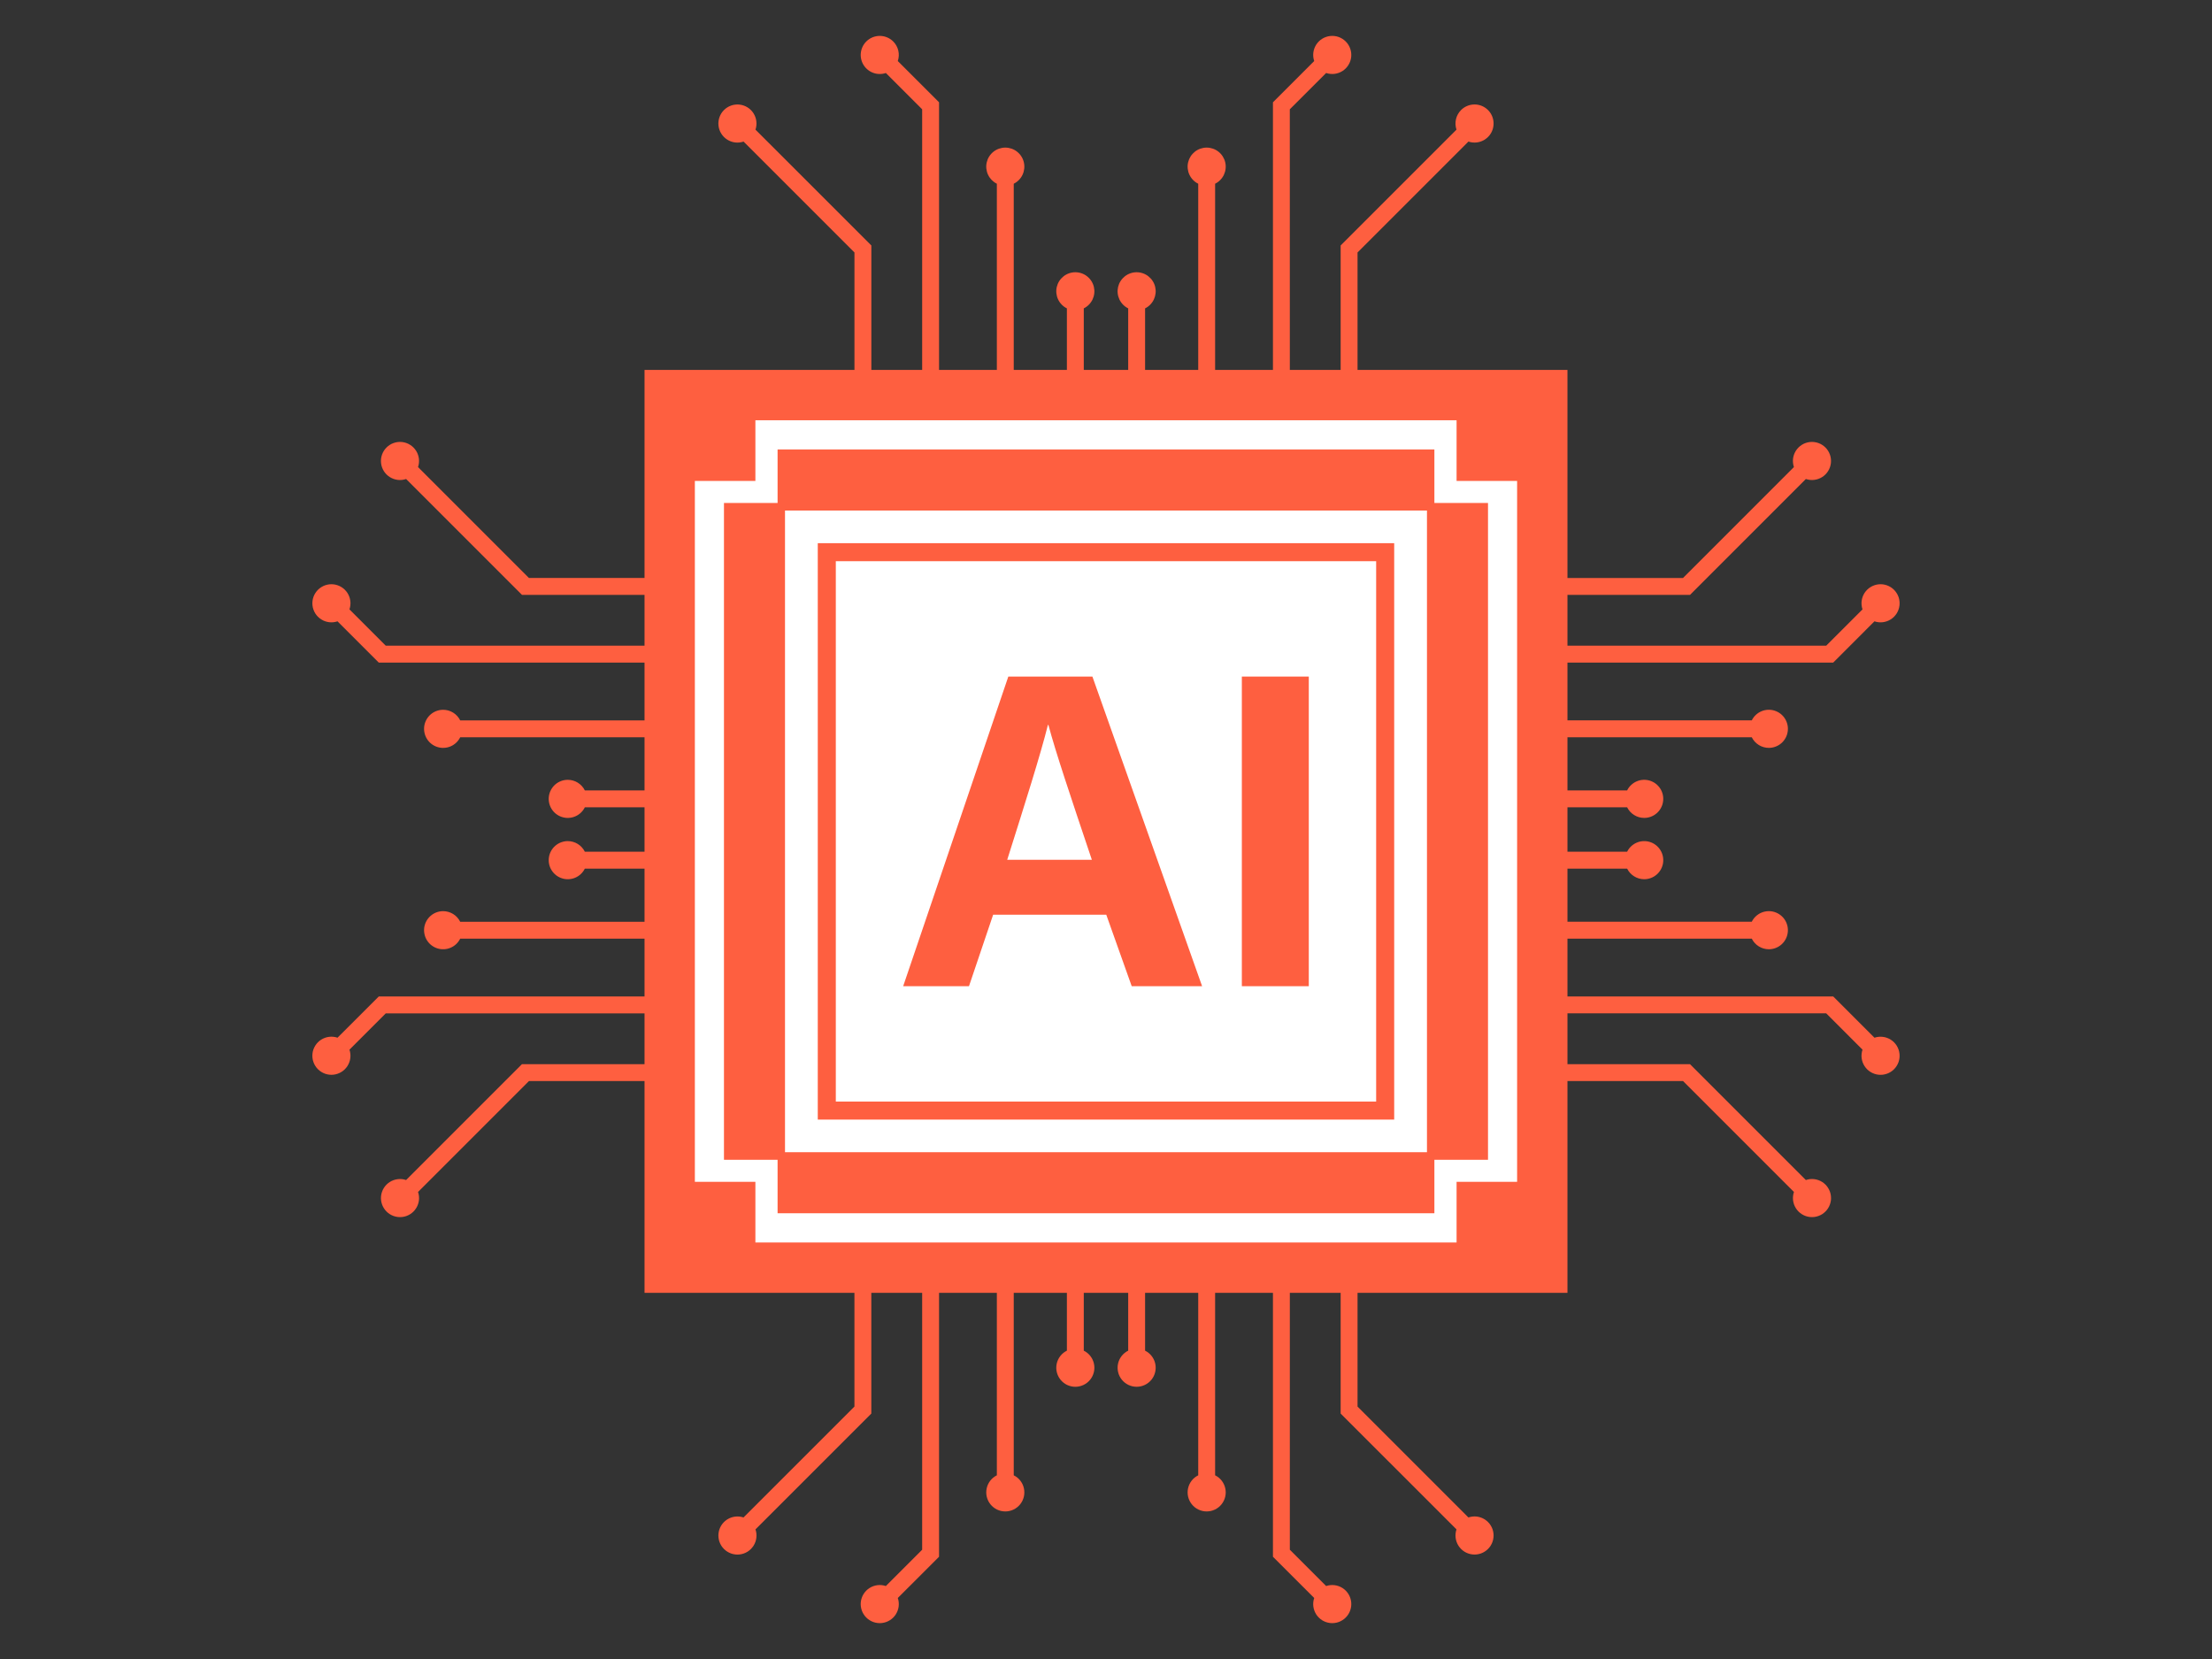 <svg xmlns="http://www.w3.org/2000/svg" xmlns:xlink="http://www.w3.org/1999/xlink" width="800" zoomAndPan="magnify" viewBox="0 0 600 450" height="600" preserveAspectRatio="xMidYMid meet" version="1.0"><rect x="0" y="0" width="600" height="450" fill="#333333" stroke="none"/><defs><clipPath id="503e5437d8"><path d="M 233 9.23 L 255 9.23 L 255 114 L 233 114 Z M 233 9.23 " clip-rule="nonzero"/></clipPath><clipPath id="7cb9268004"><path d="M 345 9.23 L 367 9.23 L 367 114 L 345 114 Z M 345 9.23 " clip-rule="nonzero"/></clipPath><clipPath id="18e45d6170"><path d="M 345 336 L 367 336 L 367 440.48 L 345 440.48 Z M 345 336 " clip-rule="nonzero"/></clipPath><clipPath id="9c8c083248"><path d="M 233 336 L 255 336 L 255 440.48 L 233 440.48 Z M 233 336 " clip-rule="nonzero"/></clipPath><clipPath id="6b7717f7d8"><path d="M 411 158 L 515.48 158 L 515.48 180 L 411 180 Z M 411 158 " clip-rule="nonzero"/></clipPath><clipPath id="195c569124"><path d="M 411 270 L 515.48 270 L 515.48 292 L 411 292 Z M 411 270 " clip-rule="nonzero"/></clipPath><clipPath id="2a3f09d0e1"><path d="M 84.23 270 L 189 270 L 189 292 L 84.23 292 Z M 84.23 270 " clip-rule="nonzero"/></clipPath><clipPath id="19a2c1b35b"><path d="M 84.23 158 L 189 158 L 189 180 L 84.23 180 Z M 84.23 158 " clip-rule="nonzero"/></clipPath></defs><path fill="#fe5f40" d="M 201.684 38.398 L 231.77 68.477 L 231.77 113.449 L 236.352 113.449 L 236.352 66.578 L 204.922 35.164 C 205.047 34.797 205.129 34.422 205.168 34.035 C 205.207 33.652 205.203 33.27 205.156 32.883 C 205.109 32.5 205.023 32.125 204.891 31.762 C 204.762 31.398 204.59 31.055 204.383 30.727 C 204.176 30.402 203.934 30.102 203.66 29.832 C 203.383 29.559 203.082 29.32 202.754 29.117 C 202.426 28.914 202.078 28.75 201.711 28.621 C 201.348 28.496 200.973 28.414 200.586 28.371 C 200.203 28.328 199.82 28.328 199.434 28.375 C 199.051 28.418 198.676 28.504 198.312 28.633 C 197.945 28.762 197.602 28.93 197.273 29.133 C 196.945 29.34 196.645 29.582 196.371 29.855 C 196.098 30.129 195.859 30.426 195.652 30.754 C 195.449 31.082 195.281 31.43 195.152 31.793 C 195.023 32.156 194.938 32.531 194.895 32.914 C 194.848 33.301 194.848 33.684 194.891 34.07 C 194.93 34.453 195.016 34.828 195.141 35.195 C 195.266 35.559 195.434 35.906 195.637 36.234 C 195.84 36.562 196.078 36.863 196.352 37.141 C 196.621 37.414 196.922 37.656 197.246 37.863 C 197.574 38.074 197.918 38.242 198.281 38.371 C 198.645 38.504 199.02 38.594 199.402 38.641 C 199.785 38.684 200.172 38.688 200.555 38.648 C 200.941 38.609 201.316 38.527 201.684 38.406 Z M 201.684 38.398 " fill-opacity="1" fill-rule="nonzero"/><g clip-path="url(#503e5437d8)"><path fill="#fe5f40" d="M 242.285 11.25 C 241.852 10.812 241.352 10.465 240.789 10.211 C 240.23 9.953 239.641 9.801 239.027 9.754 C 238.41 9.707 237.809 9.766 237.215 9.938 C 236.621 10.105 236.074 10.371 235.578 10.738 C 235.082 11.102 234.66 11.543 234.32 12.055 C 233.98 12.57 233.742 13.129 233.602 13.73 C 233.461 14.328 233.43 14.938 233.504 15.547 C 233.582 16.16 233.762 16.742 234.047 17.289 C 234.332 17.836 234.703 18.316 235.16 18.73 C 235.617 19.145 236.129 19.469 236.703 19.699 C 237.273 19.93 237.867 20.055 238.484 20.07 C 239.102 20.09 239.703 20 240.289 19.801 L 250.133 29.648 L 250.133 113.449 L 254.715 113.449 L 254.715 27.746 L 243.527 16.559 C 243.68 16.102 243.77 15.633 243.793 15.152 C 243.816 14.672 243.773 14.195 243.664 13.727 C 243.555 13.258 243.383 12.812 243.148 12.391 C 242.914 11.973 242.629 11.59 242.285 11.25 Z M 242.285 11.25 " fill-opacity="1" fill-rule="nonzero"/></g><path fill="#fe5f40" d="M 291.68 73.844 C 291.098 73.844 290.531 73.941 289.98 74.133 C 289.43 74.324 288.926 74.602 288.469 74.965 C 288.016 75.328 287.629 75.754 287.316 76.246 C 287.004 76.738 286.781 77.27 286.648 77.836 C 286.516 78.406 286.48 78.977 286.543 79.559 C 286.605 80.137 286.758 80.691 287.008 81.219 C 287.258 81.746 287.586 82.219 287.996 82.633 C 288.402 83.051 288.867 83.387 289.391 83.645 L 289.391 113.449 L 293.973 113.449 L 293.973 83.645 C 294.496 83.387 294.961 83.051 295.367 82.633 C 295.777 82.219 296.105 81.746 296.355 81.219 C 296.602 80.691 296.758 80.137 296.82 79.559 C 296.883 78.977 296.844 78.406 296.715 77.836 C 296.582 77.27 296.359 76.738 296.047 76.246 C 295.734 75.754 295.348 75.328 294.891 74.965 C 294.438 74.602 293.934 74.324 293.383 74.133 C 292.832 73.941 292.266 73.844 291.68 73.844 Z M 291.68 73.844 " fill-opacity="1" fill-rule="nonzero"/><path fill="#fe5f40" d="M 272.684 40.035 C 272.102 40.035 271.535 40.133 270.984 40.324 C 270.434 40.516 269.93 40.793 269.473 41.156 C 269.016 41.516 268.633 41.945 268.32 42.438 C 268.008 42.93 267.785 43.461 267.652 44.027 C 267.52 44.594 267.484 45.168 267.547 45.75 C 267.609 46.328 267.762 46.883 268.012 47.41 C 268.262 47.938 268.59 48.406 268.996 48.824 C 269.406 49.238 269.871 49.578 270.395 49.836 L 270.395 113.449 L 274.977 113.449 L 274.977 49.836 C 275.5 49.578 275.965 49.238 276.371 48.824 C 276.781 48.406 277.109 47.938 277.359 47.41 C 277.605 46.883 277.762 46.328 277.824 45.75 C 277.887 45.168 277.848 44.594 277.715 44.027 C 277.586 43.461 277.363 42.93 277.051 42.438 C 276.738 41.945 276.352 41.516 275.895 41.156 C 275.441 40.793 274.938 40.516 274.387 40.324 C 273.836 40.133 273.27 40.035 272.684 40.035 Z M 272.684 40.035 " fill-opacity="1" fill-rule="nonzero"/><path fill="#fe5f40" d="M 396.309 29.852 C 395.969 30.191 395.68 30.57 395.445 30.992 C 395.211 31.414 395.039 31.859 394.93 32.328 C 394.82 32.801 394.777 33.273 394.801 33.758 C 394.824 34.238 394.914 34.707 395.07 35.164 L 363.648 66.578 L 363.648 113.449 L 368.23 113.449 L 368.23 68.477 L 398.309 38.398 C 398.895 38.598 399.496 38.688 400.113 38.668 C 400.727 38.652 401.324 38.527 401.895 38.297 C 402.469 38.066 402.98 37.742 403.438 37.328 C 403.895 36.914 404.266 36.434 404.551 35.887 C 404.836 35.34 405.016 34.758 405.09 34.145 C 405.168 33.535 405.137 32.926 404.996 32.328 C 404.855 31.727 404.617 31.168 404.273 30.652 C 403.934 30.141 403.516 29.699 403.02 29.336 C 402.52 28.969 401.977 28.703 401.383 28.535 C 400.789 28.363 400.184 28.305 399.57 28.352 C 398.953 28.398 398.367 28.551 397.805 28.809 C 397.246 29.062 396.746 29.41 396.309 29.848 Z M 396.309 29.852 " fill-opacity="1" fill-rule="nonzero"/><g clip-path="url(#7cb9268004)"><path fill="#fe5f40" d="M 349.859 29.645 L 359.711 19.801 C 360.078 19.922 360.453 20.004 360.84 20.043 C 361.223 20.086 361.609 20.082 361.992 20.035 C 362.375 19.988 362.75 19.898 363.113 19.77 C 363.477 19.637 363.824 19.469 364.148 19.262 C 364.477 19.051 364.773 18.812 365.047 18.535 C 365.316 18.262 365.555 17.957 365.758 17.629 C 365.965 17.301 366.129 16.953 366.254 16.59 C 366.379 16.223 366.465 15.848 366.508 15.465 C 366.547 15.078 366.547 14.695 366.504 14.312 C 366.457 13.926 366.371 13.555 366.242 13.188 C 366.117 12.824 365.949 12.477 365.742 12.148 C 365.535 11.824 365.297 11.523 365.023 11.25 C 364.75 10.977 364.449 10.734 364.121 10.531 C 363.797 10.324 363.449 10.156 363.086 10.027 C 362.719 9.898 362.344 9.812 361.961 9.77 C 361.578 9.727 361.191 9.723 360.809 9.766 C 360.422 9.809 360.047 9.891 359.684 10.02 C 359.316 10.145 358.969 10.309 358.641 10.512 C 358.312 10.719 358.012 10.953 357.738 11.227 C 357.461 11.5 357.219 11.797 357.012 12.125 C 356.805 12.449 356.633 12.793 356.504 13.16 C 356.375 13.523 356.285 13.898 356.238 14.281 C 356.191 14.664 356.188 15.047 356.227 15.434 C 356.266 15.816 356.348 16.195 356.473 16.559 L 345.285 27.746 L 345.285 113.449 L 349.867 113.449 Z M 349.859 29.645 " fill-opacity="1" fill-rule="nonzero"/></g><path fill="#fe5f40" d="M 308.309 73.844 C 307.727 73.844 307.16 73.941 306.609 74.133 C 306.059 74.324 305.555 74.602 305.098 74.965 C 304.645 75.328 304.258 75.754 303.945 76.246 C 303.633 76.738 303.41 77.27 303.277 77.836 C 303.145 78.406 303.109 78.977 303.172 79.559 C 303.234 80.137 303.391 80.691 303.637 81.219 C 303.887 81.746 304.215 82.219 304.625 82.633 C 305.031 83.051 305.496 83.387 306.02 83.645 L 306.02 113.449 L 310.602 113.449 L 310.602 83.645 C 311.125 83.387 311.59 83.051 311.996 82.633 C 312.406 82.219 312.734 81.746 312.984 81.219 C 313.23 80.691 313.387 80.137 313.449 79.559 C 313.512 78.977 313.473 78.406 313.344 77.836 C 313.211 77.27 312.988 76.738 312.676 76.246 C 312.363 75.754 311.977 75.328 311.523 74.965 C 311.066 74.602 310.562 74.324 310.012 74.133 C 309.461 73.941 308.895 73.844 308.309 73.844 Z M 308.309 73.844 " fill-opacity="1" fill-rule="nonzero"/><path fill="#fe5f40" d="M 327.309 40.035 C 326.723 40.035 326.156 40.133 325.605 40.324 C 325.055 40.516 324.551 40.793 324.094 41.156 C 323.641 41.516 323.254 41.945 322.941 42.438 C 322.629 42.93 322.406 43.461 322.273 44.027 C 322.141 44.594 322.105 45.168 322.168 45.75 C 322.23 46.328 322.387 46.883 322.633 47.41 C 322.883 47.938 323.211 48.406 323.621 48.824 C 324.027 49.238 324.492 49.578 325.016 49.836 L 325.016 113.449 L 329.598 113.449 L 329.598 49.836 C 330.121 49.578 330.586 49.238 330.992 48.824 C 331.402 48.406 331.73 47.938 331.98 47.41 C 332.227 46.883 332.383 46.328 332.445 45.75 C 332.508 45.168 332.473 44.594 332.34 44.027 C 332.207 43.461 331.984 42.93 331.672 42.438 C 331.359 41.945 330.973 41.516 330.52 41.156 C 330.062 40.793 329.559 40.516 329.008 40.324 C 328.457 40.133 327.891 40.035 327.309 40.035 Z M 327.309 40.035 " fill-opacity="1" fill-rule="nonzero"/><path fill="#fe5f40" d="M 398.309 411.609 L 368.23 381.531 L 368.23 336.559 L 363.648 336.559 L 363.648 383.426 L 395.07 414.844 C 394.945 415.211 394.863 415.586 394.824 415.969 C 394.785 416.355 394.789 416.738 394.836 417.121 C 394.883 417.508 394.969 417.879 395.102 418.246 C 395.23 418.609 395.398 418.953 395.609 419.281 C 395.816 419.605 396.059 419.902 396.332 420.176 C 396.609 420.449 396.91 420.688 397.238 420.891 C 397.566 421.094 397.914 421.258 398.281 421.383 C 398.645 421.512 399.02 421.594 399.406 421.637 C 399.789 421.68 400.172 421.676 400.559 421.633 C 400.941 421.59 401.316 421.504 401.68 421.375 C 402.047 421.246 402.391 421.078 402.719 420.871 C 403.047 420.668 403.348 420.426 403.621 420.152 C 403.895 419.879 404.133 419.578 404.34 419.254 C 404.543 418.926 404.711 418.578 404.84 418.215 C 404.969 417.852 405.055 417.477 405.098 417.09 C 405.145 416.707 405.145 416.324 405.102 415.938 C 405.062 415.555 404.977 415.18 404.852 414.812 C 404.723 414.449 404.559 414.102 404.355 413.773 C 404.152 413.445 403.914 413.141 403.641 412.867 C 403.371 412.594 403.07 412.352 402.746 412.141 C 402.418 411.934 402.074 411.766 401.711 411.633 C 401.348 411.504 400.973 411.414 400.59 411.367 C 400.203 411.32 399.82 411.316 399.438 411.359 C 399.051 411.398 398.676 411.48 398.309 411.602 Z M 398.309 411.609 " fill-opacity="1" fill-rule="nonzero"/><g clip-path="url(#18e45d6170)"><path fill="#fe5f40" d="M 359.711 430.207 L 349.867 420.363 L 349.867 336.559 L 345.285 336.559 L 345.285 422.262 L 356.473 433.449 C 356.348 433.812 356.266 434.188 356.227 434.574 C 356.188 434.957 356.191 435.344 356.238 435.727 C 356.285 436.109 356.375 436.484 356.504 436.848 C 356.633 437.211 356.805 437.559 357.012 437.883 C 357.219 438.211 357.461 438.508 357.738 438.781 C 358.012 439.051 358.312 439.289 358.641 439.496 C 358.969 439.699 359.316 439.863 359.684 439.988 C 360.047 440.117 360.422 440.199 360.809 440.242 C 361.191 440.285 361.578 440.281 361.961 440.238 C 362.344 440.195 362.719 440.109 363.086 439.98 C 363.449 439.852 363.797 439.684 364.121 439.477 C 364.449 439.273 364.75 439.031 365.023 438.758 C 365.297 438.484 365.535 438.184 365.742 437.855 C 365.949 437.531 366.117 437.184 366.242 436.82 C 366.371 436.453 366.457 436.078 366.504 435.695 C 366.547 435.312 366.547 434.926 366.508 434.543 C 366.465 434.16 366.379 433.785 366.254 433.418 C 366.129 433.051 365.965 432.707 365.758 432.375 C 365.555 432.047 365.316 431.746 365.047 431.473 C 364.773 431.195 364.477 430.953 364.148 430.746 C 363.824 430.539 363.477 430.371 363.113 430.238 C 362.75 430.109 362.375 430.02 361.992 429.973 C 361.609 429.926 361.223 429.922 360.84 429.961 C 360.453 430.004 360.078 430.086 359.711 430.207 Z M 359.711 430.207 " fill-opacity="1" fill-rule="nonzero"/></g><path fill="#fe5f40" d="M 310.602 366.363 L 310.602 336.559 L 306.02 336.559 L 306.02 366.363 C 305.672 366.535 305.352 366.742 305.051 366.984 C 304.75 367.23 304.48 367.504 304.242 367.809 C 304.004 368.113 303.801 368.438 303.637 368.789 C 303.473 369.137 303.348 369.5 303.266 369.879 C 303.184 370.258 303.141 370.637 303.145 371.023 C 303.145 371.41 303.191 371.793 303.281 372.168 C 303.367 372.547 303.496 372.906 303.664 373.254 C 303.836 373.602 304.039 373.926 304.281 374.23 C 304.523 374.531 304.797 374.801 305.102 375.043 C 305.402 375.281 305.727 375.484 306.078 375.652 C 306.426 375.82 306.789 375.945 307.164 376.031 C 307.543 376.117 307.926 376.16 308.309 376.16 C 308.695 376.16 309.078 376.117 309.457 376.031 C 309.832 375.945 310.195 375.82 310.543 375.652 C 310.895 375.484 311.219 375.281 311.52 375.043 C 311.824 374.801 312.098 374.531 312.34 374.23 C 312.582 373.926 312.785 373.602 312.957 373.254 C 313.125 372.906 313.254 372.547 313.34 372.168 C 313.43 371.793 313.477 371.41 313.477 371.023 C 313.48 370.637 313.438 370.258 313.355 369.879 C 313.273 369.5 313.148 369.137 312.984 368.789 C 312.816 368.438 312.617 368.113 312.379 367.809 C 312.141 367.504 311.871 367.23 311.57 366.984 C 311.27 366.742 310.949 366.535 310.602 366.363 Z M 310.602 366.363 " fill-opacity="1" fill-rule="nonzero"/><path fill="#fe5f40" d="M 329.598 400.172 L 329.598 336.559 L 325.016 336.559 L 325.016 400.172 C 324.668 400.344 324.348 400.551 324.047 400.793 C 323.746 401.039 323.477 401.312 323.238 401.617 C 323 401.922 322.797 402.25 322.633 402.598 C 322.469 402.949 322.344 403.312 322.262 403.688 C 322.176 404.066 322.137 404.449 322.137 404.836 C 322.141 405.223 322.188 405.605 322.273 405.98 C 322.363 406.355 322.492 406.719 322.66 407.066 C 322.828 407.414 323.035 407.738 323.277 408.039 C 323.52 408.344 323.793 408.613 324.094 408.852 C 324.398 409.094 324.723 409.297 325.074 409.465 C 325.422 409.633 325.785 409.758 326.16 409.844 C 326.539 409.93 326.922 409.973 327.309 409.973 C 327.691 409.973 328.074 409.93 328.453 409.844 C 328.828 409.758 329.191 409.633 329.543 409.465 C 329.891 409.297 330.215 409.094 330.52 408.852 C 330.82 408.613 331.094 408.344 331.336 408.039 C 331.578 407.738 331.785 407.414 331.953 407.066 C 332.121 406.719 332.25 406.355 332.34 405.98 C 332.426 405.605 332.473 405.223 332.477 404.836 C 332.477 404.449 332.438 404.066 332.352 403.688 C 332.27 403.312 332.145 402.949 331.98 402.598 C 331.816 402.25 331.613 401.922 331.375 401.617 C 331.137 401.312 330.867 401.039 330.566 400.793 C 330.266 400.551 329.945 400.344 329.598 400.172 Z M 329.598 400.172 " fill-opacity="1" fill-rule="nonzero"/><path fill="#fe5f40" d="M 236.344 383.426 L 236.344 336.559 L 231.762 336.559 L 231.762 381.531 L 201.676 411.605 C 201.309 411.484 200.934 411.402 200.547 411.363 C 200.164 411.324 199.777 411.332 199.395 411.379 C 199.012 411.426 198.637 411.516 198.273 411.645 C 197.91 411.777 197.566 411.949 197.242 412.156 C 196.914 412.363 196.617 412.605 196.344 412.883 C 196.074 413.16 195.836 413.461 195.633 413.789 C 195.43 414.117 195.266 414.465 195.141 414.832 C 195.016 415.195 194.934 415.57 194.891 415.957 C 194.852 416.34 194.852 416.727 194.898 417.109 C 194.941 417.492 195.027 417.867 195.156 418.23 C 195.285 418.598 195.453 418.941 195.66 419.27 C 195.867 419.598 196.109 419.895 196.383 420.168 C 196.656 420.441 196.957 420.68 197.285 420.887 C 197.613 421.09 197.957 421.258 198.324 421.387 C 198.688 421.512 199.062 421.598 199.445 421.641 C 199.832 421.688 200.215 421.688 200.598 421.645 C 200.984 421.602 201.359 421.516 201.723 421.391 C 202.09 421.262 202.438 421.098 202.766 420.895 C 203.094 420.688 203.395 420.449 203.668 420.176 C 203.941 419.906 204.184 419.605 204.391 419.281 C 204.598 418.953 204.766 418.609 204.898 418.246 C 205.027 417.879 205.117 417.508 205.16 417.121 C 205.207 416.738 205.211 416.355 205.172 415.969 C 205.129 415.586 205.047 415.211 204.922 414.844 Z M 236.344 383.426 " fill-opacity="1" fill-rule="nonzero"/><g clip-path="url(#9c8c083248)"><path fill="#fe5f40" d="M 250.133 420.363 L 240.289 430.207 C 239.922 430.086 239.547 430.004 239.16 429.961 C 238.777 429.922 238.391 429.926 238.008 429.973 C 237.625 430.02 237.25 430.109 236.887 430.238 C 236.523 430.371 236.176 430.539 235.852 430.746 C 235.523 430.953 235.227 431.195 234.953 431.473 C 234.684 431.746 234.445 432.047 234.242 432.375 C 234.035 432.707 233.871 433.051 233.746 433.418 C 233.617 433.785 233.535 434.16 233.492 434.543 C 233.449 434.926 233.453 435.312 233.496 435.695 C 233.539 436.078 233.629 436.453 233.754 436.82 C 233.883 437.184 234.051 437.531 234.258 437.855 C 234.465 438.184 234.703 438.484 234.977 438.758 C 235.25 439.031 235.551 439.273 235.879 439.477 C 236.203 439.684 236.551 439.852 236.914 439.98 C 237.281 440.109 237.656 440.195 238.039 440.238 C 238.422 440.281 238.809 440.285 239.191 440.242 C 239.578 440.199 239.953 440.117 240.316 439.988 C 240.684 439.863 241.031 439.699 241.359 439.492 C 241.688 439.289 241.988 439.051 242.262 438.781 C 242.539 438.508 242.781 438.211 242.988 437.883 C 243.195 437.559 243.363 437.211 243.496 436.848 C 243.625 436.484 243.715 436.109 243.762 435.727 C 243.809 435.344 243.812 434.957 243.773 434.574 C 243.73 434.188 243.652 433.812 243.527 433.449 L 254.715 422.262 L 254.715 336.559 L 250.133 336.559 Z M 250.133 420.363 " fill-opacity="1" fill-rule="nonzero"/></g><path fill="#fe5f40" d="M 293.973 366.363 L 293.973 336.559 L 289.391 336.559 L 289.391 366.363 C 289.043 366.535 288.719 366.742 288.422 366.984 C 288.121 367.23 287.852 367.504 287.613 367.809 C 287.375 368.113 287.172 368.438 287.008 368.789 C 286.844 369.137 286.719 369.504 286.637 369.879 C 286.551 370.258 286.512 370.641 286.512 371.027 C 286.516 371.414 286.562 371.793 286.648 372.172 C 286.738 372.547 286.867 372.91 287.035 373.258 C 287.203 373.605 287.41 373.93 287.652 374.23 C 287.895 374.531 288.168 374.805 288.469 375.043 C 288.773 375.285 289.098 375.488 289.445 375.656 C 289.797 375.82 290.16 375.949 290.535 376.035 C 290.914 376.121 291.293 376.164 291.68 376.164 C 292.066 376.164 292.449 376.121 292.828 376.035 C 293.203 375.949 293.566 375.82 293.914 375.656 C 294.266 375.488 294.59 375.285 294.895 375.043 C 295.195 374.805 295.469 374.531 295.711 374.23 C 295.953 373.93 296.16 373.605 296.328 373.258 C 296.496 372.91 296.625 372.547 296.715 372.172 C 296.801 371.793 296.848 371.414 296.852 371.027 C 296.852 370.641 296.812 370.258 296.727 369.879 C 296.645 369.504 296.52 369.137 296.355 368.789 C 296.191 368.438 295.988 368.113 295.75 367.809 C 295.512 367.504 295.242 367.23 294.941 366.984 C 294.641 366.742 294.32 366.535 293.973 366.363 Z M 293.973 366.363 " fill-opacity="1" fill-rule="nonzero"/><path fill="#fe5f40" d="M 274.977 400.172 L 274.977 336.559 L 270.395 336.559 L 270.395 400.172 C 270.047 400.344 269.723 400.551 269.426 400.793 C 269.125 401.039 268.855 401.312 268.617 401.617 C 268.379 401.922 268.176 402.25 268.012 402.598 C 267.848 402.949 267.723 403.312 267.641 403.688 C 267.555 404.066 267.516 404.449 267.516 404.836 C 267.52 405.223 267.566 405.605 267.652 405.98 C 267.742 406.355 267.871 406.719 268.039 407.066 C 268.207 407.414 268.414 407.738 268.656 408.039 C 268.898 408.344 269.172 408.613 269.473 408.852 C 269.777 409.094 270.102 409.297 270.449 409.465 C 270.801 409.633 271.164 409.758 271.539 409.844 C 271.918 409.93 272.297 409.973 272.684 409.973 C 273.07 409.973 273.453 409.93 273.832 409.844 C 274.207 409.758 274.57 409.633 274.918 409.465 C 275.27 409.297 275.594 409.094 275.898 408.852 C 276.199 408.613 276.473 408.344 276.715 408.039 C 276.957 407.738 277.164 407.414 277.332 407.066 C 277.5 406.719 277.629 406.355 277.719 405.98 C 277.805 405.605 277.852 405.223 277.852 404.836 C 277.855 404.449 277.816 404.066 277.73 403.688 C 277.648 403.312 277.523 402.949 277.359 402.598 C 277.195 402.25 276.992 401.922 276.754 401.617 C 276.516 401.312 276.246 401.039 275.945 400.793 C 275.645 400.551 275.324 400.344 274.977 400.172 Z M 274.977 400.172 " fill-opacity="1" fill-rule="nonzero"/><path fill="#fe5f40" d="M 489.836 129.93 C 490.203 130.055 490.578 130.137 490.961 130.176 C 491.348 130.215 491.73 130.211 492.117 130.164 C 492.5 130.117 492.871 130.031 493.238 129.898 C 493.602 129.77 493.945 129.598 494.273 129.391 C 494.598 129.184 494.898 128.941 495.168 128.668 C 495.441 128.391 495.68 128.09 495.883 127.762 C 496.086 127.434 496.25 127.086 496.379 126.719 C 496.504 126.355 496.586 125.98 496.629 125.594 C 496.672 125.211 496.668 124.828 496.625 124.441 C 496.582 124.059 496.496 123.684 496.367 123.32 C 496.238 122.953 496.07 122.609 495.863 122.281 C 495.66 121.953 495.418 121.652 495.145 121.379 C 494.871 121.105 494.57 120.867 494.246 120.66 C 493.918 120.453 493.57 120.289 493.207 120.16 C 492.844 120.031 492.469 119.945 492.082 119.902 C 491.699 119.855 491.316 119.855 490.93 119.898 C 490.547 119.938 490.172 120.023 489.805 120.148 C 489.441 120.273 489.094 120.441 488.766 120.645 C 488.438 120.848 488.133 121.086 487.859 121.359 C 487.586 121.629 487.344 121.93 487.133 122.254 C 486.926 122.582 486.758 122.926 486.625 123.289 C 486.496 123.652 486.406 124.027 486.359 124.41 C 486.312 124.793 486.312 125.18 486.352 125.562 C 486.391 125.949 486.473 126.324 486.594 126.691 L 456.516 156.777 L 411.551 156.777 L 411.551 161.359 L 458.418 161.359 Z M 489.836 129.93 " fill-opacity="1" fill-rule="nonzero"/><g clip-path="url(#6b7717f7d8)"><path fill="#fe5f40" d="M 508.441 168.535 C 508.805 168.656 509.184 168.738 509.566 168.781 C 509.949 168.82 510.336 168.816 510.719 168.77 C 511.102 168.723 511.477 168.633 511.84 168.504 C 512.207 168.371 512.551 168.203 512.875 167.996 C 513.203 167.789 513.5 167.547 513.773 167.27 C 514.043 166.996 514.281 166.695 514.488 166.367 C 514.691 166.035 514.855 165.691 514.98 165.324 C 515.109 164.957 515.191 164.582 515.234 164.199 C 515.277 163.816 515.273 163.43 515.23 163.047 C 515.188 162.664 515.102 162.289 514.973 161.922 C 514.844 161.559 514.676 161.211 514.469 160.887 C 514.266 160.559 514.023 160.258 513.75 159.984 C 513.477 159.711 513.176 159.473 512.852 159.266 C 512.523 159.059 512.176 158.891 511.812 158.762 C 511.445 158.637 511.074 158.547 510.688 158.504 C 510.305 158.461 509.918 158.457 509.535 158.5 C 509.152 158.543 508.777 158.625 508.41 158.754 C 508.043 158.879 507.699 159.043 507.371 159.25 C 507.039 159.453 506.738 159.691 506.465 159.961 C 506.188 160.234 505.945 160.531 505.738 160.859 C 505.531 161.184 505.363 161.531 505.23 161.895 C 505.102 162.258 505.012 162.633 504.965 163.016 C 504.918 163.398 504.914 163.785 504.957 164.168 C 504.996 164.555 505.078 164.93 505.199 165.293 L 495.355 175.141 L 411.551 175.141 L 411.551 179.723 L 497.254 179.723 Z M 508.441 168.535 " fill-opacity="1" fill-rule="nonzero"/></g><path fill="#fe5f40" d="M 445.988 221.855 C 446.605 221.859 447.203 221.75 447.781 221.535 C 448.359 221.324 448.883 221.016 449.352 220.613 C 449.82 220.211 450.203 219.742 450.504 219.203 C 450.805 218.66 451 218.086 451.094 217.477 C 451.188 216.867 451.176 216.262 451.051 215.656 C 450.93 215.051 450.703 214.488 450.379 213.961 C 450.051 213.438 449.645 212.988 449.16 212.609 C 448.672 212.23 448.133 211.945 447.547 211.762 C 446.957 211.574 446.355 211.496 445.738 211.527 C 445.121 211.555 444.531 211.691 443.961 211.934 C 443.395 212.176 442.887 212.508 442.438 212.934 C 441.988 213.355 441.629 213.844 441.355 214.398 L 411.551 214.398 L 411.551 218.98 L 441.355 218.98 C 441.566 219.41 441.836 219.805 442.16 220.164 C 442.484 220.52 442.852 220.824 443.262 221.078 C 443.668 221.332 444.105 221.527 444.57 221.66 C 445.031 221.793 445.504 221.859 445.988 221.855 Z M 445.988 221.855 " fill-opacity="1" fill-rule="nonzero"/><path fill="#fe5f40" d="M 479.797 202.859 C 480.414 202.859 481.012 202.75 481.59 202.535 C 482.168 202.324 482.691 202.016 483.16 201.613 C 483.629 201.211 484.012 200.742 484.312 200.203 C 484.613 199.664 484.809 199.09 484.902 198.477 C 485 197.867 484.984 197.262 484.859 196.656 C 484.738 196.051 484.512 195.488 484.188 194.965 C 483.863 194.438 483.457 193.988 482.969 193.609 C 482.48 193.23 481.941 192.949 481.355 192.762 C 480.766 192.574 480.164 192.496 479.547 192.527 C 478.93 192.559 478.34 192.691 477.77 192.934 C 477.203 193.176 476.695 193.508 476.246 193.934 C 475.797 194.355 475.438 194.848 475.164 195.398 L 411.551 195.398 L 411.551 199.98 L 475.164 199.98 C 475.379 200.414 475.645 200.809 475.969 201.164 C 476.293 201.52 476.66 201.824 477.07 202.082 C 477.477 202.336 477.914 202.527 478.379 202.66 C 478.84 202.793 479.312 202.859 479.797 202.859 Z M 479.797 202.859 " fill-opacity="1" fill-rule="nonzero"/><path fill="#fe5f40" d="M 489.836 320.078 L 458.414 288.656 L 411.551 288.656 L 411.551 293.238 L 456.523 293.238 L 486.602 323.316 C 486.477 323.684 486.395 324.059 486.355 324.445 C 486.316 324.828 486.32 325.215 486.367 325.598 C 486.414 325.98 486.5 326.355 486.633 326.719 C 486.762 327.082 486.934 327.426 487.141 327.754 C 487.348 328.078 487.59 328.379 487.867 328.648 C 488.141 328.922 488.445 329.16 488.773 329.363 C 489.102 329.566 489.449 329.73 489.812 329.859 C 490.18 329.984 490.555 330.066 490.938 330.109 C 491.324 330.152 491.707 330.148 492.094 330.105 C 492.477 330.059 492.852 329.973 493.215 329.844 C 493.578 329.715 493.926 329.551 494.254 329.344 C 494.578 329.137 494.879 328.895 495.152 328.621 C 495.426 328.348 495.668 328.047 495.871 327.723 C 496.078 327.395 496.246 327.047 496.371 326.684 C 496.5 326.316 496.586 325.941 496.633 325.559 C 496.676 325.176 496.676 324.789 496.633 324.406 C 496.59 324.023 496.508 323.648 496.379 323.281 C 496.254 322.914 496.09 322.57 495.883 322.242 C 495.68 321.91 495.441 321.609 495.172 321.336 C 494.898 321.062 494.598 320.82 494.273 320.613 C 493.945 320.402 493.602 320.234 493.238 320.105 C 492.875 319.973 492.5 319.887 492.117 319.84 C 491.73 319.793 491.348 319.789 490.961 319.832 C 490.578 319.871 490.203 319.953 489.836 320.078 Z M 489.836 320.078 " fill-opacity="1" fill-rule="nonzero"/><g clip-path="url(#195c569124)"><path fill="#fe5f40" d="M 508.441 281.473 L 497.254 270.285 L 411.551 270.285 L 411.551 274.867 L 495.355 274.867 L 505.199 284.719 C 505.078 285.086 504.996 285.461 504.957 285.848 C 504.914 286.23 504.918 286.617 504.965 287 C 505.012 287.383 505.102 287.758 505.23 288.121 C 505.363 288.484 505.531 288.832 505.738 289.156 C 505.945 289.48 506.188 289.781 506.465 290.055 C 506.738 290.324 507.039 290.562 507.371 290.766 C 507.699 290.973 508.043 291.137 508.41 291.262 C 508.777 291.387 509.152 291.473 509.535 291.516 C 509.918 291.555 510.305 291.555 510.688 291.512 C 511.074 291.465 511.445 291.379 511.812 291.25 C 512.176 291.125 512.523 290.957 512.852 290.75 C 513.176 290.543 513.477 290.305 513.75 290.031 C 514.023 289.758 514.266 289.457 514.469 289.129 C 514.676 288.801 514.844 288.457 514.973 288.094 C 515.102 287.727 515.188 287.352 515.23 286.969 C 515.273 286.586 515.277 286.199 515.234 285.816 C 515.191 285.43 515.109 285.055 514.98 284.691 C 514.855 284.324 514.691 283.977 514.488 283.648 C 514.281 283.32 514.043 283.02 513.773 282.742 C 513.5 282.469 513.203 282.227 512.875 282.02 C 512.551 281.812 512.207 281.641 511.84 281.512 C 511.477 281.383 511.102 281.293 510.719 281.246 C 510.336 281.199 509.949 281.195 509.566 281.234 C 509.184 281.273 508.805 281.355 508.441 281.48 Z M 508.441 281.473 " fill-opacity="1" fill-rule="nonzero"/></g><path fill="#fe5f40" d="M 445.988 238.484 C 446.605 238.484 447.203 238.379 447.781 238.164 C 448.359 237.949 448.883 237.641 449.352 237.242 C 449.82 236.84 450.203 236.367 450.504 235.828 C 450.805 235.289 451 234.715 451.098 234.105 C 451.191 233.496 451.176 232.887 451.051 232.281 C 450.93 231.68 450.703 231.113 450.379 230.59 C 450.051 230.066 449.645 229.613 449.16 229.234 C 448.672 228.855 448.133 228.574 447.547 228.387 C 446.957 228.203 446.355 228.125 445.738 228.156 C 445.121 228.184 444.527 228.32 443.961 228.562 C 443.395 228.805 442.887 229.137 442.438 229.562 C 441.988 229.984 441.629 230.473 441.355 231.027 L 411.551 231.027 L 411.551 235.609 L 441.355 235.609 C 441.566 236.039 441.836 236.434 442.16 236.793 C 442.484 237.148 442.852 237.453 443.262 237.707 C 443.668 237.961 444.105 238.156 444.57 238.289 C 445.031 238.418 445.504 238.484 445.988 238.484 Z M 445.988 238.484 " fill-opacity="1" fill-rule="nonzero"/><path fill="#fe5f40" d="M 479.797 257.484 C 480.414 257.484 481.012 257.375 481.59 257.16 C 482.168 256.949 482.691 256.641 483.16 256.238 C 483.629 255.836 484.012 255.367 484.312 254.828 C 484.613 254.289 484.809 253.711 484.902 253.102 C 485 252.492 484.984 251.887 484.859 251.281 C 484.738 250.676 484.512 250.113 484.188 249.586 C 483.863 249.062 483.453 248.613 482.969 248.234 C 482.48 247.855 481.941 247.574 481.355 247.387 C 480.766 247.199 480.164 247.121 479.547 247.152 C 478.93 247.184 478.34 247.316 477.77 247.559 C 477.203 247.801 476.695 248.133 476.246 248.559 C 475.797 248.98 475.438 249.469 475.164 250.023 L 411.551 250.023 L 411.551 254.605 L 475.164 254.605 C 475.379 255.039 475.645 255.43 475.969 255.789 C 476.293 256.145 476.66 256.449 477.07 256.703 C 477.477 256.961 477.914 257.152 478.379 257.285 C 478.84 257.418 479.312 257.484 479.797 257.484 Z M 479.797 257.484 " fill-opacity="1" fill-rule="nonzero"/><path fill="#fe5f40" d="M 110.156 320.078 C 109.789 319.953 109.414 319.871 109.031 319.832 C 108.645 319.793 108.262 319.797 107.875 319.844 C 107.492 319.891 107.117 319.977 106.754 320.109 C 106.391 320.238 106.047 320.406 105.719 320.617 C 105.395 320.824 105.094 321.066 104.824 321.34 C 104.551 321.617 104.312 321.918 104.109 322.246 C 103.906 322.574 103.742 322.922 103.613 323.289 C 103.488 323.652 103.406 324.027 103.363 324.41 C 103.32 324.797 103.32 325.18 103.367 325.566 C 103.41 325.949 103.496 326.324 103.625 326.688 C 103.754 327.055 103.922 327.398 104.129 327.727 C 104.332 328.055 104.574 328.355 104.848 328.629 C 105.121 328.902 105.418 329.141 105.746 329.348 C 106.074 329.551 106.422 329.719 106.785 329.848 C 107.148 329.977 107.523 330.062 107.91 330.105 C 108.293 330.152 108.676 330.152 109.062 330.109 C 109.445 330.066 109.82 329.984 110.188 329.859 C 110.551 329.73 110.898 329.566 111.227 329.363 C 111.555 329.16 111.859 328.922 112.133 328.648 C 112.406 328.379 112.648 328.078 112.855 327.754 C 113.066 327.426 113.234 327.082 113.363 326.719 C 113.496 326.355 113.586 325.98 113.633 325.598 C 113.68 325.211 113.68 324.828 113.641 324.445 C 113.602 324.059 113.52 323.684 113.398 323.316 L 143.477 293.238 L 188.441 293.238 L 188.441 288.656 L 141.574 288.656 Z M 110.156 320.078 " fill-opacity="1" fill-rule="nonzero"/><g clip-path="url(#2a3f09d0e1)"><path fill="#fe5f40" d="M 91.551 281.473 C 91.188 281.348 90.812 281.266 90.426 281.227 C 90.043 281.188 89.656 281.191 89.273 281.238 C 88.891 281.281 88.516 281.371 88.152 281.5 C 87.789 281.633 87.441 281.801 87.117 282.008 C 86.789 282.215 86.492 282.457 86.219 282.73 C 85.949 283.008 85.711 283.309 85.504 283.637 C 85.301 283.965 85.137 284.312 85.008 284.676 C 84.883 285.043 84.797 285.418 84.754 285.801 C 84.715 286.188 84.715 286.57 84.758 286.953 C 84.801 287.34 84.887 287.715 85.016 288.078 C 85.145 288.441 85.309 288.789 85.516 289.117 C 85.723 289.445 85.961 289.746 86.234 290.02 C 86.508 290.293 86.809 290.531 87.133 290.738 C 87.461 290.945 87.809 291.113 88.172 291.242 C 88.535 291.371 88.91 291.457 89.293 291.5 C 89.68 291.547 90.062 291.547 90.445 291.508 C 90.832 291.465 91.207 291.383 91.57 291.254 C 91.938 291.129 92.285 290.965 92.613 290.762 C 92.941 290.559 93.246 290.32 93.52 290.051 C 93.797 289.777 94.035 289.48 94.246 289.156 C 94.453 288.828 94.625 288.484 94.754 288.121 C 94.887 287.758 94.977 287.383 95.023 287 C 95.07 286.617 95.074 286.23 95.035 285.848 C 94.996 285.461 94.914 285.086 94.793 284.719 L 104.637 274.875 L 188.441 274.875 L 188.441 270.293 L 102.738 270.293 Z M 91.551 281.473 " fill-opacity="1" fill-rule="nonzero"/></g><path fill="#fe5f40" d="M 154.004 228.148 C 153.387 228.148 152.789 228.258 152.211 228.473 C 151.633 228.684 151.109 228.992 150.641 229.395 C 150.172 229.797 149.789 230.266 149.488 230.805 C 149.188 231.344 148.992 231.918 148.898 232.531 C 148.805 233.141 148.816 233.746 148.941 234.352 C 149.062 234.957 149.289 235.52 149.613 236.043 C 149.941 236.57 150.348 237.02 150.832 237.398 C 151.32 237.777 151.859 238.059 152.445 238.246 C 153.035 238.434 153.637 238.512 154.254 238.48 C 154.871 238.449 155.461 238.316 156.031 238.074 C 156.598 237.832 157.105 237.5 157.555 237.074 C 158.004 236.652 158.363 236.164 158.637 235.609 L 188.441 235.609 L 188.441 231.027 L 158.637 231.027 C 158.426 230.594 158.156 230.199 157.832 229.844 C 157.508 229.488 157.141 229.184 156.73 228.926 C 156.324 228.672 155.887 228.48 155.422 228.348 C 154.961 228.215 154.488 228.148 154.004 228.148 Z M 154.004 228.148 " fill-opacity="1" fill-rule="nonzero"/><path fill="#fe5f40" d="M 120.195 247.148 C 119.578 247.148 118.98 247.258 118.402 247.469 C 117.824 247.684 117.301 247.992 116.832 248.395 C 116.363 248.797 115.98 249.266 115.68 249.805 C 115.379 250.344 115.184 250.918 115.086 251.527 C 114.992 252.141 115.008 252.746 115.133 253.352 C 115.254 253.957 115.48 254.52 115.805 255.043 C 116.129 255.566 116.535 256.02 117.023 256.398 C 117.512 256.777 118.051 257.059 118.637 257.246 C 119.227 257.43 119.828 257.508 120.445 257.48 C 121.062 257.449 121.652 257.312 122.223 257.07 C 122.789 256.832 123.297 256.496 123.746 256.074 C 124.195 255.648 124.555 255.16 124.828 254.609 L 188.441 254.609 L 188.441 250.027 L 124.828 250.027 C 124.613 249.594 124.348 249.199 124.023 248.844 C 123.699 248.488 123.332 248.18 122.922 247.926 C 122.512 247.672 122.078 247.48 121.613 247.348 C 121.152 247.215 120.68 247.148 120.195 247.148 Z M 120.195 247.148 " fill-opacity="1" fill-rule="nonzero"/><path fill="#fe5f40" d="M 113.391 126.691 C 113.516 126.324 113.598 125.949 113.637 125.562 C 113.676 125.18 113.672 124.793 113.625 124.41 C 113.578 124.027 113.488 123.652 113.359 123.289 C 113.227 122.926 113.059 122.578 112.852 122.254 C 112.641 121.93 112.402 121.629 112.125 121.359 C 111.852 121.086 111.547 120.848 111.219 120.645 C 110.891 120.441 110.543 120.277 110.18 120.148 C 109.812 120.023 109.438 119.941 109.055 119.898 C 108.668 119.855 108.285 119.859 107.898 119.902 C 107.516 119.945 107.141 120.035 106.777 120.164 C 106.41 120.289 106.066 120.457 105.738 120.664 C 105.41 120.871 105.113 121.109 104.84 121.383 C 104.566 121.656 104.324 121.957 104.121 122.285 C 103.914 122.613 103.746 122.961 103.617 123.324 C 103.492 123.691 103.406 124.062 103.359 124.449 C 103.316 124.832 103.316 125.219 103.359 125.602 C 103.398 125.984 103.484 126.359 103.609 126.727 C 103.738 127.09 103.902 127.438 104.105 127.766 C 104.312 128.094 104.551 128.398 104.82 128.672 C 105.094 128.945 105.395 129.188 105.719 129.395 C 106.047 129.602 106.391 129.773 106.754 129.902 C 107.117 130.031 107.492 130.121 107.875 130.168 C 108.262 130.215 108.645 130.219 109.031 130.176 C 109.414 130.137 109.789 130.055 110.156 129.93 L 141.578 161.352 L 188.441 161.352 L 188.441 156.77 L 143.469 156.77 Z M 113.391 126.691 " fill-opacity="1" fill-rule="nonzero"/><g clip-path="url(#19a2c1b35b)"><path fill="#fe5f40" d="M 94.793 165.293 C 94.914 164.93 94.996 164.555 95.035 164.168 C 95.078 163.785 95.074 163.398 95.027 163.016 C 94.98 162.633 94.891 162.258 94.762 161.895 C 94.629 161.531 94.461 161.184 94.254 160.859 C 94.043 160.531 93.805 160.234 93.527 159.961 C 93.254 159.691 92.953 159.453 92.621 159.25 C 92.293 159.043 91.945 158.879 91.582 158.754 C 91.215 158.625 90.84 158.543 90.457 158.5 C 90.074 158.457 89.688 158.461 89.305 158.504 C 88.918 158.547 88.547 158.637 88.18 158.762 C 87.816 158.891 87.469 159.059 87.141 159.266 C 86.816 159.473 86.516 159.711 86.242 159.984 C 85.969 160.258 85.727 160.559 85.523 160.887 C 85.316 161.211 85.148 161.559 85.02 161.922 C 84.891 162.289 84.805 162.664 84.762 163.047 C 84.719 163.43 84.715 163.816 84.758 164.199 C 84.801 164.582 84.883 164.957 85.012 165.324 C 85.137 165.691 85.301 166.035 85.504 166.367 C 85.711 166.695 85.949 166.996 86.219 167.27 C 86.492 167.547 86.789 167.789 87.117 167.996 C 87.441 168.203 87.785 168.371 88.152 168.504 C 88.516 168.633 88.891 168.723 89.273 168.77 C 89.656 168.816 90.039 168.82 90.426 168.781 C 90.809 168.738 91.188 168.656 91.551 168.535 L 102.738 179.723 L 188.441 179.723 L 188.441 175.141 L 104.637 175.141 Z M 94.793 165.293 " fill-opacity="1" fill-rule="nonzero"/></g><path fill="#fe5f40" d="M 154.004 211.523 C 153.387 211.523 152.789 211.629 152.211 211.844 C 151.633 212.059 151.109 212.363 150.641 212.766 C 150.172 213.168 149.789 213.641 149.488 214.18 C 149.188 214.719 148.992 215.293 148.895 215.902 C 148.801 216.512 148.816 217.121 148.941 217.723 C 149.062 218.328 149.289 218.895 149.613 219.418 C 149.938 219.941 150.348 220.395 150.832 220.773 C 151.32 221.152 151.859 221.434 152.445 221.617 C 153.035 221.805 153.637 221.883 154.254 221.852 C 154.871 221.824 155.461 221.688 156.031 221.445 C 156.598 221.203 157.105 220.871 157.555 220.445 C 158.004 220.023 158.363 219.535 158.637 218.98 L 188.441 218.98 L 188.441 214.398 L 158.637 214.398 C 158.426 213.965 158.156 213.57 157.832 213.215 C 157.508 212.859 157.141 212.555 156.73 212.301 C 156.324 212.047 155.887 211.852 155.422 211.719 C 154.961 211.59 154.488 211.523 154.004 211.523 Z M 154.004 211.523 " fill-opacity="1" fill-rule="nonzero"/><path fill="#fe5f40" d="M 120.195 192.527 C 119.578 192.527 118.98 192.633 118.402 192.848 C 117.824 193.062 117.301 193.367 116.832 193.77 C 116.363 194.172 115.977 194.645 115.68 195.184 C 115.379 195.723 115.18 196.297 115.086 196.906 C 114.992 197.516 115.008 198.125 115.133 198.727 C 115.254 199.332 115.48 199.898 115.805 200.422 C 116.129 200.945 116.535 201.398 117.023 201.777 C 117.512 202.156 118.051 202.438 118.637 202.621 C 119.227 202.809 119.828 202.887 120.445 202.855 C 121.062 202.828 121.652 202.691 122.223 202.449 C 122.789 202.207 123.297 201.875 123.746 201.449 C 124.195 201.027 124.555 200.539 124.828 199.984 L 188.441 199.984 L 188.441 195.402 L 124.828 195.402 C 124.613 194.969 124.348 194.574 124.023 194.219 C 123.699 193.863 123.332 193.559 122.922 193.305 C 122.512 193.051 122.078 192.855 121.613 192.723 C 121.152 192.594 120.68 192.527 120.195 192.527 Z M 120.195 192.527 " fill-opacity="1" fill-rule="nonzero"/><path fill="#fe5f40" d="M 174.828 100.34 L 425.168 100.34 L 425.168 350.68 L 174.828 350.68 Z M 174.828 100.34 " fill-opacity="1" fill-rule="nonzero"/><path fill="#ffffff" d="M 188.48 113.996 L 411.512 113.996 L 411.512 337.023 L 188.48 337.023 Z M 188.48 113.996 " fill-opacity="1" fill-rule="nonzero"/><path fill="#fe5f40" d="M 269.391 248.105 L 262.836 267.5 L 244.984 267.5 L 273.504 183.516 L 296.312 183.516 L 326.066 267.5 L 306.973 267.5 L 300.07 248.105 Z M 296.164 233.219 C 290.207 215.504 286.398 204.172 284.371 196.621 L 284.25 196.621 C 282.18 204.902 277.988 218.074 273.203 233.219 Z M 296.164 233.219 " fill-opacity="1" fill-rule="nonzero"/><path fill="#fe5f40" d="M 336.848 183.516 L 355.008 183.516 L 355.008 267.504 L 336.848 267.504 Z M 336.848 183.516 " fill-opacity="1" fill-rule="nonzero"/><path fill="#fe5f40" d="M 210.918 312.535 L 389.074 312.535 L 389.074 329.094 L 210.918 329.094 Z M 210.918 312.535 " fill-opacity="1" fill-rule="nonzero"/><path fill="#fe5f40" d="M 210.918 121.926 L 389.074 121.926 L 389.074 138.484 L 210.918 138.484 Z M 210.918 121.926 " fill-opacity="1" fill-rule="nonzero"/><path fill="#fe5f40" d="M 387.062 136.43 L 403.617 136.43 L 403.617 314.59 L 387.062 314.59 Z M 387.062 136.43 " fill-opacity="1" fill-rule="nonzero"/><path fill="#fe5f40" d="M 196.375 136.43 L 212.93 136.43 L 212.93 314.59 L 196.375 314.59 Z M 196.375 136.43 " fill-opacity="1" fill-rule="nonzero"/><path fill="#fe5f40" d="M 395.094 111.547 L 414.004 111.547 L 414.004 130.453 L 395.094 130.453 Z M 395.094 111.547 " fill-opacity="1" fill-rule="nonzero"/><path fill="#fe5f40" d="M 395.094 320.566 L 414.004 320.566 L 414.004 339.477 L 395.094 339.477 Z M 395.094 320.566 " fill-opacity="1" fill-rule="nonzero"/><path fill="#fe5f40" d="M 185.992 111.547 L 204.898 111.547 L 204.898 130.453 L 185.992 130.453 Z M 185.992 111.547 " fill-opacity="1" fill-rule="nonzero"/><path fill="#fe5f40" d="M 185.992 320.566 L 204.898 320.566 L 204.898 339.477 L 185.992 339.477 Z M 185.992 320.566 " fill-opacity="1" fill-rule="nonzero"/><path fill="#fe5f40" d="M 378.172 303.688 L 221.82 303.688 L 221.82 147.336 L 378.172 147.336 Z M 226.711 298.797 L 373.281 298.797 L 373.281 152.223 L 226.711 152.223 Z M 226.711 298.797 " fill-opacity="1" fill-rule="nonzero"/></svg>